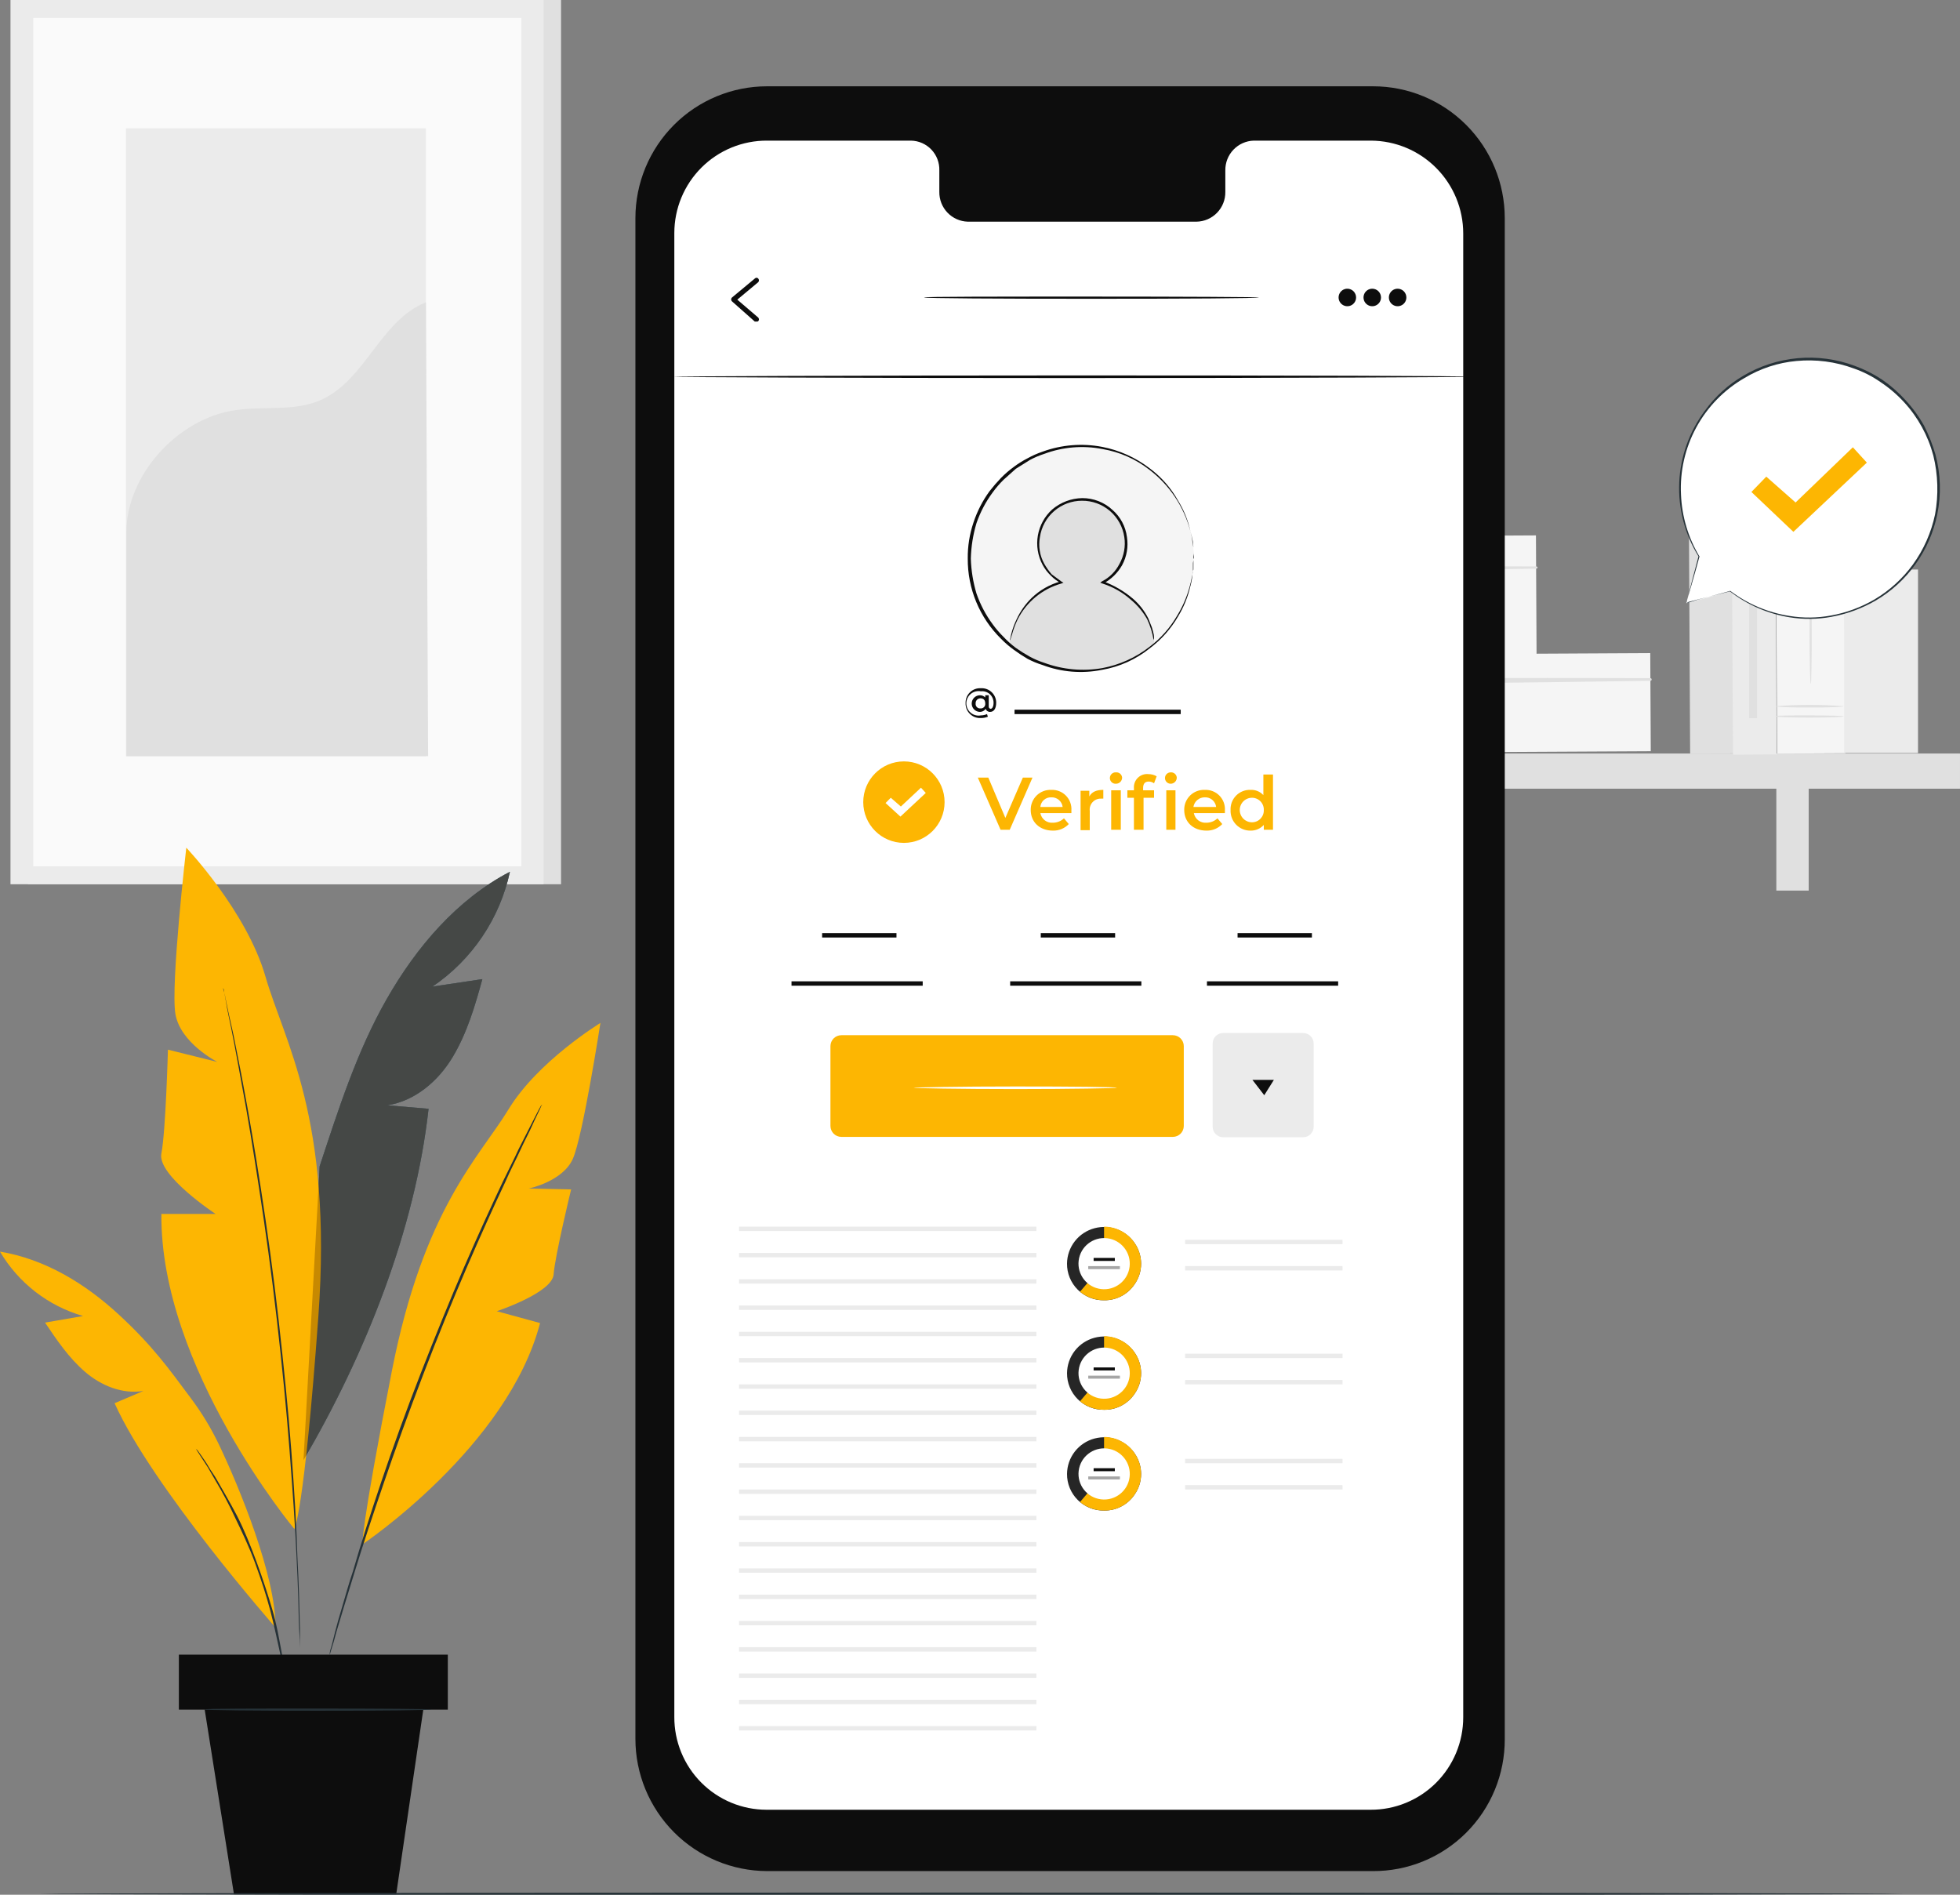 <svg width="300" height="290" viewBox="0 0 300 290" fill="none" xmlns="http://www.w3.org/2000/svg">
<rect x="0" y="0" width="300" height="290" fill="#808080" stroke="none"/>
<g clip-path="url(#clip0_4031_18423)">
<path d="M85.876 0H4.283V135.338H85.876V0Z" fill="#E0E0E0"/>
<path d="M83.198 0H1.605V135.338H83.198V0Z" fill="#EBEBEB"/>
<path d="M79.785 2.749H5.086V132.595H79.785V2.749Z" fill="#FAFAFA"/>
<path d="M65.192 19.646H19.275V115.745H65.192V19.646Z" fill="#EBEBEB"/>
<path d="M19.343 81.736C19.21 72.751 27.242 63.967 36.144 62.76C40.361 62.157 44.846 62.962 48.795 61.352C55.89 58.469 58.099 49.082 65.194 46.266L65.528 115.732H19.343V81.736Z" fill="#E0E0E0"/>
<path d="M265.213 81.922L258.52 81.957L258.694 115.348L265.387 115.313L265.213 81.922Z" fill="#E0E0E0"/>
<path d="M217.826 82.036L200.49 82.127L200.587 100.559L217.922 100.468L217.826 82.036Z" fill="#EBEBEB"/>
<path d="M235.094 81.946L217.758 82.037L217.854 100.469L235.19 100.379L235.094 81.946Z" fill="#F5F5F5"/>
<path d="M200.535 87.234C212.115 87.302 223.627 87.234 235.14 87.033C235.408 87.033 235.408 86.698 235.14 86.698C223.627 86.631 212.048 86.698 200.535 86.899C200.507 86.918 200.485 86.942 200.469 86.972C200.454 87.001 200.445 87.034 200.445 87.067C200.445 87.1 200.454 87.133 200.469 87.162C200.485 87.191 200.507 87.216 200.535 87.234Z" fill="#E0E0E0"/>
<path d="M221.2 100.19L189.674 100.355L189.752 115.375L221.278 115.21L221.2 100.19Z" fill="#EBEBEB"/>
<path d="M252.59 99.958L221.064 100.123L221.143 115.142L252.669 114.977L252.59 99.958Z" fill="#F5F5F5"/>
<path d="M189.758 104.534C210.642 104.735 231.659 104.534 252.609 104.199C252.663 104.199 252.714 104.178 252.751 104.14C252.789 104.102 252.81 104.051 252.81 103.998C252.81 103.944 252.789 103.893 252.751 103.855C252.714 103.818 252.663 103.796 252.609 103.796C231.659 103.729 210.642 103.729 189.758 104.199C189.557 104.199 189.557 104.467 189.758 104.534Z" fill="#E0E0E0"/>
<path d="M299.999 115.329H177.91V120.713H299.999V115.329Z" fill="#E0E0E0"/>
<path d="M202.877 117.944H197.924V136.31H202.877V117.944Z" fill="#E0E0E0"/>
<path d="M276.84 117.944H271.887V136.31H276.84V117.944Z" fill="#E0E0E0"/>
<path d="M271.709 69.55L265.016 69.585L265.256 115.508L271.949 115.473L271.709 69.55Z" fill="#EBEBEB"/>
<path d="M282.262 78.078L271.82 78.133L272.015 115.346L282.456 115.291L282.262 78.078Z" fill="#F5F5F5"/>
<path d="M282.194 85.223C282.194 85.29 279.851 85.357 276.973 85.357C274.095 85.357 271.752 85.29 271.752 85.223C271.752 85.156 274.095 85.022 276.973 85.022C279.851 85.022 282.194 85.088 282.194 85.223Z" fill="#E0E0E0"/>
<path d="M282.194 83.614C282.194 83.748 279.851 83.815 276.973 83.815C274.095 83.815 271.752 83.748 271.752 83.614C271.752 83.48 274.095 83.48 276.973 83.48C279.851 83.48 282.194 83.546 282.194 83.614Z" fill="#E0E0E0"/>
<path d="M282.194 109.63C282.194 109.764 279.851 109.831 276.973 109.831C274.095 109.831 271.752 109.764 271.752 109.63C271.752 109.496 274.095 109.496 276.973 109.496C279.851 109.496 282.194 109.563 282.194 109.63Z" fill="#E0E0E0"/>
<path d="M282.194 108.088C282.194 108.222 279.851 108.289 276.973 108.289C274.095 108.289 271.752 108.222 271.752 108.088C275.227 107.82 278.718 107.82 282.194 108.088Z" fill="#E0E0E0"/>
<path d="M277.173 104.668C277.04 104.668 276.973 100.913 276.973 96.287C276.973 91.66 277.04 87.905 277.173 87.905C277.307 87.905 277.307 91.66 277.307 96.287C277.307 100.913 277.24 104.668 277.173 104.668Z" fill="#E0E0E0"/>
<path d="M293.574 87.168H282.262V115.256H293.574V87.168Z" fill="#EBEBEB"/>
<path d="M270.281 77.311C270.281 77.826 270.076 78.321 269.712 78.686C269.348 79.05 268.854 79.255 268.34 79.255C267.825 79.255 267.331 79.05 266.967 78.686C266.603 78.321 266.398 77.826 266.398 77.311C266.398 76.795 266.603 76.3 266.967 75.936C267.331 75.571 267.825 75.366 268.34 75.366C268.854 75.366 269.348 75.571 269.712 75.936C270.076 76.3 270.281 76.795 270.281 77.311Z" fill="#E0E0E0"/>
<path d="M268.941 82.608H267.736V109.925H268.941V82.608Z" fill="#E0E0E0"/>
<path d="M210.107 286.379H117.403C112.054 286.361 106.929 284.22 103.153 280.424C99.376 276.629 97.256 271.488 97.256 266.129V33.392C97.256 28.039 99.379 22.905 103.157 19.12C106.935 15.335 112.06 13.209 117.403 13.209H210.174C215.518 13.209 220.642 15.335 224.42 19.12C228.199 22.905 230.321 28.039 230.321 33.392V266.196C230.33 268.855 229.813 271.489 228.8 273.946C227.786 276.403 226.296 278.634 224.417 280.511C222.537 282.388 220.304 283.873 217.848 284.88C215.392 285.887 212.761 286.397 210.107 286.379Z" fill="#0D0D0D"/>
<path d="M209.84 21.524H191.901C190.723 21.559 189.607 22.057 188.793 22.91C187.979 23.763 187.532 24.903 187.55 26.083V29.369C187.559 29.959 187.452 30.545 187.235 31.093C187.018 31.642 186.695 32.142 186.284 32.565C185.874 32.989 185.385 33.327 184.844 33.561C184.303 33.795 183.722 33.919 183.133 33.928H148.126C146.948 33.893 145.832 33.395 145.018 32.542C144.203 31.689 143.757 30.549 143.775 29.369V26.083C143.793 25.496 143.694 24.912 143.484 24.364C143.275 23.816 142.958 23.315 142.553 22.891C142.148 22.466 141.663 22.127 141.126 21.892C140.589 21.657 140.01 21.532 139.425 21.524H117.403C115.543 21.515 113.699 21.874 111.978 22.581C110.257 23.288 108.692 24.329 107.373 25.644C106.055 26.958 105.008 28.521 104.294 30.242C103.581 31.963 103.213 33.808 103.213 35.672V262.777C103.204 264.64 103.563 266.487 104.269 268.212C104.975 269.936 106.014 271.503 107.326 272.824C108.638 274.145 110.198 275.193 111.916 275.908C113.634 276.624 115.476 276.992 117.336 276.992H209.773C211.633 277.001 213.477 276.641 215.198 275.934C216.919 275.227 218.484 274.186 219.803 272.872C221.121 271.557 222.167 269.994 222.881 268.274C223.595 266.553 223.963 264.707 223.963 262.844V35.739C223.963 31.98 222.477 28.375 219.83 25.711C217.184 23.047 213.591 21.541 209.84 21.524Z" fill="white"/>
<path d="M225.035 57.664C225.035 57.731 197.725 57.865 164.057 57.865C130.389 57.865 103.08 57.731 103.08 57.664C103.08 57.597 130.322 57.463 164.057 57.463C197.792 57.463 225.035 57.53 225.035 57.664Z" fill="#0D0D0D"/>
<path d="M115.796 49.216H115.529L112.048 46.132C112.005 46.094 111.971 46.047 111.948 45.995C111.924 45.943 111.912 45.887 111.912 45.83C111.912 45.773 111.924 45.716 111.948 45.664C111.971 45.612 112.005 45.566 112.048 45.528L115.596 42.578C115.667 42.524 115.756 42.502 115.844 42.514C115.932 42.527 116.011 42.574 116.064 42.645C116.13 42.719 116.166 42.814 116.166 42.913C116.166 43.012 116.13 43.108 116.064 43.181L112.851 45.863L116.064 48.612C116.13 48.686 116.166 48.782 116.166 48.881C116.166 48.98 116.13 49.075 116.064 49.149C115.997 49.216 115.93 49.216 115.796 49.216Z" fill="#0D0D0D"/>
<path d="M192.703 45.528C192.703 45.662 181.191 45.729 167.068 45.729C152.944 45.729 141.432 45.662 141.432 45.528C141.432 45.394 152.877 45.394 167.068 45.394C181.258 45.394 192.703 45.461 192.703 45.528Z" fill="#0D0D0D"/>
<path d="M207.564 45.529C207.564 45.794 207.486 46.053 207.338 46.274C207.191 46.494 206.982 46.666 206.738 46.767C206.493 46.869 206.224 46.896 205.964 46.844C205.705 46.792 205.466 46.664 205.279 46.477C205.092 46.289 204.964 46.05 204.912 45.79C204.861 45.53 204.887 45.26 204.989 45.015C205.09 44.77 205.262 44.561 205.482 44.413C205.702 44.266 205.961 44.188 206.225 44.188C206.58 44.188 206.921 44.329 207.172 44.58C207.423 44.832 207.564 45.173 207.564 45.529Z" fill="#0D0D0D"/>
<path d="M211.379 45.529C211.379 45.794 211.3 46.053 211.153 46.274C211.006 46.494 210.797 46.666 210.552 46.767C210.308 46.869 210.038 46.896 209.779 46.844C209.519 46.792 209.28 46.664 209.093 46.477C208.906 46.289 208.779 46.05 208.727 45.79C208.675 45.53 208.702 45.26 208.803 45.015C208.904 44.77 209.076 44.561 209.296 44.413C209.516 44.266 209.775 44.188 210.04 44.188C210.395 44.188 210.735 44.329 210.986 44.58C211.238 44.832 211.379 45.173 211.379 45.529Z" fill="#0D0D0D"/>
<path d="M215.261 45.529C215.261 45.794 215.183 46.053 215.036 46.274C214.889 46.494 214.68 46.666 214.435 46.767C214.19 46.869 213.921 46.896 213.662 46.844C213.402 46.792 213.163 46.664 212.976 46.477C212.789 46.289 212.661 46.05 212.61 45.79C212.558 45.53 212.585 45.26 212.686 45.015C212.787 44.77 212.959 44.561 213.179 44.413C213.399 44.266 213.658 44.188 213.923 44.188C214.278 44.188 214.618 44.329 214.869 44.58C215.12 44.832 215.261 45.173 215.261 45.529Z" fill="#0D0D0D"/>
<path d="M152.478 107.551C152.478 108.423 152.143 108.959 151.54 108.959C151.393 108.966 151.247 108.923 151.126 108.838C151.005 108.754 150.915 108.631 150.871 108.49C150.774 108.632 150.645 108.749 150.493 108.831C150.342 108.913 150.173 108.956 150.001 108.959C149.664 108.959 149.34 108.825 149.102 108.586C148.863 108.347 148.729 108.023 148.729 107.685C148.729 107.347 148.863 107.023 149.102 106.784C149.34 106.545 149.664 106.411 150.001 106.411C150.302 106.412 150.591 106.532 150.804 106.746V106.411H151.34V108.154C151.338 108.233 151.364 108.309 151.413 108.37C151.462 108.432 151.531 108.474 151.607 108.49C151.875 108.49 152.076 108.154 152.076 107.551C152.078 107.304 152.027 107.06 151.927 106.834C151.827 106.608 151.681 106.406 151.497 106.241C151.314 106.076 151.098 105.952 150.863 105.878C150.628 105.803 150.38 105.779 150.135 105.807C149.864 105.755 149.585 105.764 149.317 105.833C149.05 105.901 148.801 106.028 148.588 106.204C148.375 106.381 148.204 106.602 148.087 106.852C147.969 107.102 147.908 107.375 147.908 107.651C147.908 107.928 147.969 108.201 148.087 108.451C148.204 108.701 148.375 108.922 148.588 109.098C148.801 109.275 149.05 109.402 149.317 109.47C149.585 109.539 149.864 109.547 150.135 109.495C150.458 109.494 150.777 109.425 151.072 109.294L151.206 109.697C150.866 109.835 150.502 109.903 150.135 109.898C149.828 109.916 149.521 109.871 149.232 109.764C148.944 109.657 148.681 109.491 148.461 109.276C148.24 109.062 148.067 108.803 147.952 108.518C147.837 108.232 147.782 107.926 147.792 107.618C147.782 107.31 147.837 107.004 147.952 106.718C148.067 106.432 148.24 106.174 148.461 105.96C148.681 105.745 148.944 105.579 149.232 105.472C149.521 105.365 149.828 105.319 150.135 105.338C150.436 105.32 150.738 105.363 151.021 105.466C151.305 105.569 151.565 105.729 151.784 105.937C152.004 106.144 152.178 106.394 152.298 106.672C152.417 106.949 152.478 107.249 152.478 107.551ZM150.804 107.685C150.804 107.149 150.536 106.88 150.068 106.88C149.965 106.88 149.864 106.901 149.77 106.942C149.676 106.983 149.591 107.044 149.522 107.119C149.453 107.195 149.4 107.285 149.367 107.382C149.334 107.479 149.322 107.583 149.332 107.685C149.321 107.784 149.333 107.885 149.366 107.979C149.399 108.074 149.453 108.159 149.524 108.23C149.595 108.301 149.68 108.355 149.774 108.388C149.868 108.421 149.969 108.433 150.068 108.423C150.167 108.433 150.268 108.421 150.362 108.388C150.456 108.355 150.541 108.301 150.612 108.23C150.682 108.159 150.736 108.074 150.77 107.979C150.803 107.885 150.815 107.784 150.804 107.685Z" fill="#0D0D0D"/>
<path d="M180.523 108.893C180.523 109.027 175.101 109.094 168.542 109.094C161.982 109.094 156.561 109.027 156.561 108.893C156.561 108.758 161.915 108.691 168.542 108.691C175.168 108.691 180.523 108.758 180.523 108.893Z" fill="#0D0D0D"/>
<path d="M179.519 158.443H128.783C127.859 158.443 127.109 159.194 127.109 160.12V172.33C127.109 173.256 127.859 174.006 128.783 174.006H179.519C180.443 174.006 181.192 173.256 181.192 172.33V160.12C181.192 159.194 180.443 158.443 179.519 158.443Z" fill="#FDB602"/>
<path d="M170.951 166.49C170.951 166.557 163.989 166.691 155.422 166.691C146.854 166.691 139.826 166.557 139.826 166.49C139.826 166.423 146.787 166.289 155.422 166.289C164.056 166.289 170.951 166.356 170.951 166.49Z" fill="white"/>
<path d="M199.465 158.108H187.216C186.329 158.108 185.609 158.829 185.609 159.718V172.451C185.609 173.34 186.329 174.06 187.216 174.06H199.465C200.352 174.06 201.071 173.34 201.071 172.451V159.718C201.071 158.829 200.352 158.108 199.465 158.108Z" fill="#EBEBEB"/>
<path d="M191.701 165.283H194.981L193.508 167.63L191.701 165.283Z" fill="#0D0D0D"/>
<path d="M158.033 119.017L154.552 126.996H153.147L149.666 119.017H151.272L153.883 125.185L156.56 119.017H158.033Z" fill="#FDB602"/>
<path d="M163.989 124.449H159.237C159.319 124.893 159.563 125.29 159.922 125.563C160.281 125.836 160.729 125.965 161.178 125.924C161.8 125.919 162.398 125.679 162.852 125.253L163.588 126.125C163.279 126.452 162.905 126.711 162.49 126.884C162.074 127.057 161.628 127.141 161.178 127.131C159.103 127.131 157.764 125.79 157.764 123.979C157.755 123.566 157.83 123.155 157.986 122.772C158.141 122.389 158.374 122.042 158.669 121.753C158.964 121.464 159.315 121.238 159.701 121.091C160.086 120.943 160.498 120.876 160.91 120.895C161.326 120.875 161.741 120.943 162.128 121.096C162.515 121.248 162.865 121.481 163.156 121.778C163.447 122.076 163.672 122.432 163.815 122.823C163.959 123.214 164.018 123.631 163.989 124.046V124.449ZM159.237 123.51H162.651C162.6 123.089 162.393 122.703 162.07 122.43C161.747 122.156 161.333 122.015 160.91 122.035C160.495 122.016 160.089 122.159 159.777 122.434C159.465 122.709 159.271 123.095 159.237 123.51Z" fill="#FDB602"/>
<path d="M168.875 120.895V122.236H168.54C168.297 122.224 168.054 122.266 167.829 122.358C167.603 122.45 167.401 122.591 167.235 122.769C167.069 122.948 166.944 123.161 166.869 123.393C166.794 123.625 166.771 123.871 166.8 124.113V127.063H165.395V121.029H166.733V121.9C167.135 121.163 167.871 120.895 168.875 120.895Z" fill="#FDB602"/>
<path d="M169.879 119.084C169.879 118.964 169.903 118.845 169.951 118.735C169.999 118.624 170.069 118.525 170.157 118.443C170.245 118.361 170.349 118.298 170.462 118.259C170.576 118.219 170.696 118.203 170.816 118.213C170.93 118.204 171.045 118.217 171.154 118.253C171.263 118.288 171.364 118.345 171.452 118.42C171.539 118.495 171.61 118.586 171.662 118.688C171.714 118.791 171.745 118.903 171.753 119.017C171.753 119.266 171.654 119.505 171.479 119.681C171.303 119.857 171.065 119.956 170.816 119.956C170.696 119.965 170.576 119.95 170.462 119.91C170.349 119.87 170.245 119.808 170.157 119.726C170.069 119.644 169.999 119.545 169.951 119.434C169.903 119.324 169.879 119.205 169.879 119.084ZM170.08 120.962H171.552V126.997H170.08V120.962Z" fill="#FDB602"/>
<path d="M175.769 118.481C176.215 118.479 176.654 118.595 177.041 118.816L176.64 119.889C176.406 119.719 176.125 119.625 175.836 119.621C175.234 119.621 174.966 119.956 174.966 120.627V120.962H176.64V122.102H175.033V126.997H173.561V122.102H172.557V120.962H173.561V120.627C173.54 120.334 173.583 120.039 173.687 119.765C173.792 119.491 173.955 119.242 174.166 119.038C174.376 118.833 174.629 118.677 174.906 118.581C175.183 118.485 175.478 118.451 175.769 118.481ZM178.313 119.084C178.313 118.853 178.405 118.632 178.568 118.468C178.731 118.305 178.952 118.213 179.183 118.213C179.297 118.204 179.412 118.217 179.522 118.253C179.631 118.288 179.732 118.345 179.819 118.42C179.906 118.495 179.977 118.586 180.029 118.688C180.081 118.791 180.112 118.903 180.12 119.017C180.12 119.266 180.022 119.505 179.846 119.681C179.67 119.857 179.432 119.956 179.183 119.956C178.952 119.956 178.731 119.864 178.568 119.701C178.405 119.537 178.313 119.316 178.313 119.084ZM178.514 120.962H179.919V126.997H178.514V120.962Z" fill="#FDB602"/>
<path d="M187.484 124.449H182.731C182.813 124.893 183.057 125.29 183.416 125.563C183.775 125.836 184.223 125.965 184.672 125.924C185.294 125.919 185.892 125.679 186.346 125.253L187.082 126.125C186.773 126.452 186.399 126.711 185.984 126.884C185.569 127.057 185.122 127.141 184.672 127.131C182.597 127.131 181.259 125.79 181.259 123.979C181.249 123.566 181.324 123.155 181.48 122.772C181.636 122.389 181.868 122.042 182.163 121.753C182.458 121.464 182.809 121.238 183.195 121.091C183.58 120.943 183.992 120.876 184.405 120.895C184.82 120.875 185.235 120.943 185.622 121.096C186.009 121.248 186.359 121.481 186.65 121.778C186.941 122.076 187.166 122.432 187.309 122.823C187.453 123.214 187.512 123.631 187.484 124.046V124.449ZM182.664 123.51H186.145C186.095 123.089 185.887 122.703 185.564 122.43C185.241 122.156 184.827 122.015 184.405 122.035C183.986 122.03 183.579 122.176 183.26 122.447C182.94 122.718 182.729 123.096 182.664 123.51Z" fill="#FDB602"/>
<path d="M194.845 118.548V126.996H193.44V126.259C193.185 126.538 192.875 126.759 192.529 126.91C192.183 127.06 191.809 127.135 191.432 127.131C191.019 127.14 190.609 127.065 190.227 126.909C189.844 126.753 189.498 126.52 189.209 126.224C188.92 125.929 188.695 125.577 188.548 125.191C188.401 124.805 188.334 124.392 188.353 123.979C188.334 123.569 188.4 123.159 188.548 122.776C188.696 122.394 188.922 122.046 189.212 121.756C189.502 121.465 189.849 121.239 190.231 121.091C190.614 120.942 191.022 120.876 191.432 120.895C191.794 120.878 192.156 120.942 192.492 121.081C192.827 121.22 193.128 121.431 193.373 121.699V118.548H194.845ZM193.44 123.979C193.449 123.736 193.409 123.493 193.322 123.266C193.235 123.038 193.103 122.831 192.935 122.655C192.766 122.48 192.564 122.341 192.34 122.246C192.116 122.15 191.876 122.101 191.633 122.102C191.136 122.102 190.659 122.299 190.307 122.652C189.956 123.004 189.758 123.481 189.758 123.979C189.758 124.477 189.956 124.955 190.307 125.307C190.659 125.659 191.136 125.857 191.633 125.857C191.876 125.857 192.116 125.808 192.34 125.713C192.564 125.617 192.766 125.478 192.935 125.303C193.103 125.127 193.235 124.92 193.322 124.692C193.409 124.465 193.449 124.222 193.44 123.979Z" fill="#FDB602"/>
<path d="M138.354 129.008C141.792 129.008 144.579 126.216 144.579 122.772C144.579 119.328 141.792 116.536 138.354 116.536C134.916 116.536 132.129 119.328 132.129 122.772C132.129 126.216 134.916 129.008 138.354 129.008Z" fill="#FDB602"/>
<path d="M135.543 122.906L136.346 122.102L137.886 123.443L140.965 120.56L141.701 121.364L137.819 124.985L135.543 122.906Z" fill="white"/>
<path d="M165.528 102.656C175.029 102.656 182.73 94.941 182.73 85.424C182.73 75.907 175.029 68.191 165.528 68.191C156.028 68.191 148.326 75.907 148.326 85.424C148.326 94.941 156.028 102.656 165.528 102.656Z" fill="#F5F5F5"/>
<path d="M176.707 98.499C176.406 95.779 175.097 93.272 173.04 91.472C170.983 89.671 168.326 88.71 165.595 88.777C159.438 88.777 155.288 93.403 154.484 98.566C154.484 98.566 158.233 102.724 165.595 102.656C172.958 102.589 176.707 98.499 176.707 98.499Z" fill="#E0E0E0"/>
<path d="M172.283 84.278C172.88 80.586 170.376 77.108 166.691 76.51C163.005 75.912 159.533 78.421 158.936 82.113C158.339 85.805 160.843 89.283 164.529 89.881C168.215 90.479 171.686 87.97 172.283 84.278Z" fill="#E0E0E0"/>
<path d="M176.574 97.963C176.394 96.848 176.056 95.764 175.57 94.745C174.929 93.62 174.09 92.62 173.093 91.794C171.833 90.67 170.351 89.824 168.742 89.313L168.408 89.179L168.675 88.978C169.83 88.392 170.767 87.452 171.353 86.296C172.043 85.052 172.302 83.613 172.089 82.206C171.862 80.648 171.079 79.226 169.885 78.203C168.692 77.179 167.168 76.624 165.596 76.641C164.037 76.64 162.529 77.203 161.349 78.225C160.169 79.246 159.396 80.66 159.171 82.206C158.911 83.606 159.147 85.053 159.84 86.296C160.164 86.87 160.546 87.409 160.978 87.905L162.517 89.045L162.785 89.179L162.45 89.313C161.016 89.717 159.681 90.413 158.528 91.36C157.376 92.306 156.433 93.481 155.757 94.812C155.395 95.565 155.104 96.351 154.887 97.159C154.81 97.356 154.743 97.558 154.686 97.762C154.696 97.856 154.672 97.951 154.619 98.03V97.762C154.678 97.564 154.723 97.363 154.753 97.159C154.957 96.325 155.248 95.516 155.623 94.745C156.183 93.544 156.954 92.454 157.899 91.526C159.156 90.312 160.698 89.436 162.384 88.978V89.246C161.814 88.95 161.294 88.565 160.844 88.106C160.332 87.621 159.903 87.055 159.572 86.43C158.843 85.059 158.592 83.483 158.859 81.952C159.126 80.422 159.895 79.024 161.045 77.982C162.335 76.881 163.968 76.264 165.663 76.238C167.376 76.234 169.027 76.881 170.282 78.049C171.506 79.114 172.292 80.594 172.491 82.206C172.723 83.679 172.465 85.187 171.754 86.497C171.08 87.69 170.082 88.666 168.876 89.313V88.978C170.51 89.586 172.027 90.47 173.361 91.593C174.365 92.447 175.184 93.496 175.77 94.678L176.306 96.019C176.44 96.421 176.507 96.756 176.574 97.024C176.641 97.293 176.641 97.561 176.641 97.695L176.574 97.963Z" fill="#0D0D0D"/>
<path d="M182.731 85.491V85.155C182.669 84.892 182.647 84.621 182.664 84.351V83.747C182.664 83.546 182.597 83.278 182.597 83.077C182.597 82.876 182.397 81.937 182.196 81.266C181.203 77.522 178.988 74.218 175.904 71.879C173.815 70.249 171.354 69.165 168.742 68.728C165.763 68.147 162.683 68.402 159.84 69.465C159.076 69.709 158.336 70.023 157.631 70.404L155.489 71.745L153.615 73.421C153.003 74.021 152.443 74.671 151.941 75.366C150.882 76.795 150.047 78.378 149.465 80.059C148.937 81.824 148.645 83.65 148.595 85.491C148.65 87.309 148.942 89.112 149.465 90.855C150.047 92.536 150.882 94.119 151.941 95.549C152.443 96.243 153.003 96.893 153.615 97.493C154.19 98.105 154.817 98.665 155.489 99.169C156.178 99.655 156.893 100.103 157.631 100.51C158.336 100.892 159.076 101.206 159.84 101.449C162.684 102.498 165.756 102.776 168.742 102.254C171.349 101.762 173.804 100.659 175.904 99.035C177.643 97.733 179.1 96.09 180.188 94.207C181.056 92.792 181.71 91.255 182.129 89.648C182.33 88.977 182.397 88.374 182.53 87.904C182.664 87.435 182.597 87.368 182.597 87.167V86.564C182.58 86.293 182.603 86.022 182.664 85.759V87.167C182.597 87.368 182.597 87.636 182.53 87.904C182.472 88.517 182.36 89.122 182.196 89.715C181.824 91.348 181.191 92.91 180.322 94.341C179.217 96.251 177.737 97.917 175.971 99.236C173.857 100.935 171.346 102.066 168.675 102.522C165.632 103.137 162.477 102.882 159.572 101.784C158.786 101.541 158.025 101.227 157.296 100.846C156.557 100.415 155.842 99.945 155.154 99.438C154.461 98.935 153.812 98.374 153.213 97.761C151.588 96.162 150.3 94.251 149.426 92.143C148.552 90.035 148.11 87.773 148.126 85.491C148.104 83.622 148.399 81.763 148.996 79.992C149.563 78.263 150.399 76.633 151.473 75.165C152.017 74.464 152.598 73.792 153.213 73.153C153.812 72.54 154.461 71.98 155.154 71.477C155.827 70.968 156.544 70.519 157.296 70.136C158.023 69.733 158.785 69.396 159.572 69.13C162.485 68.067 165.63 67.812 168.675 68.392C171.329 68.905 173.827 70.03 175.971 71.678C177.756 73.004 179.239 74.695 180.322 76.64C181.202 78.065 181.835 79.629 182.196 81.266C182.359 81.836 182.471 82.42 182.53 83.01C182.597 83.278 182.597 83.546 182.664 83.747V85.491H182.731Z" fill="#0D0D0D"/>
<path d="M158.635 187.745H113.119V188.416H158.635V187.745Z" fill="#EBEBEB"/>
<path d="M205.489 189.757H181.393V190.427H205.489V189.757Z" fill="#EBEBEB"/>
<path d="M158.635 191.769H113.119V192.439H158.635V191.769Z" fill="#EBEBEB"/>
<path d="M205.489 193.78H181.393V194.451H205.489V193.78Z" fill="#EBEBEB"/>
<path d="M158.635 195.791H113.119V196.462H158.635V195.791Z" fill="#EBEBEB"/>
<path d="M205.489 207.19H181.393V207.861H205.489V207.19Z" fill="#EBEBEB"/>
<path d="M205.489 223.283H181.393V223.954H205.489V223.283Z" fill="#EBEBEB"/>
<path d="M158.635 199.814H113.119V200.485H158.635V199.814Z" fill="#EBEBEB"/>
<path d="M205.489 211.214H181.393V211.884H205.489V211.214Z" fill="#EBEBEB"/>
<path d="M205.489 227.306H181.393V227.976H205.489V227.306Z" fill="#EBEBEB"/>
<path d="M158.635 203.838H113.119V204.508H158.635V203.838Z" fill="#EBEBEB"/>
<path d="M158.635 207.861H113.119V208.532H158.635V207.861Z" fill="#EBEBEB"/>
<path d="M158.635 211.884H113.119V212.554H158.635V211.884Z" fill="#EBEBEB"/>
<path d="M158.635 215.907H113.119V216.578H158.635V215.907Z" fill="#EBEBEB"/>
<path d="M158.635 219.931H113.119V220.601H158.635V219.931Z" fill="#EBEBEB"/>
<path d="M158.635 223.953H113.119V224.624H158.635V223.953Z" fill="#EBEBEB"/>
<path d="M158.635 227.977H113.119V228.647H158.635V227.977Z" fill="#EBEBEB"/>
<path d="M158.635 232H113.119V232.671H158.635V232Z" fill="#EBEBEB"/>
<path d="M158.635 236.022H113.119V236.693H158.635V236.022Z" fill="#EBEBEB"/>
<path d="M158.635 240.046H113.119V240.716H158.635V240.046Z" fill="#EBEBEB"/>
<path d="M158.635 244.069H113.119V244.74H158.635V244.069Z" fill="#EBEBEB"/>
<path d="M158.635 248.092H113.119V248.762H158.635V248.092Z" fill="#EBEBEB"/>
<path d="M158.635 252.115H113.119V252.786H158.635V252.115Z" fill="#EBEBEB"/>
<path d="M158.635 256.139H113.119V256.809H158.635V256.139Z" fill="#EBEBEB"/>
<path d="M158.635 260.161H113.119V260.832H158.635V260.161Z" fill="#EBEBEB"/>
<path d="M158.635 264.185H113.119V264.855H158.635V264.185Z" fill="#EBEBEB"/>
<path d="M174.657 193.403C174.661 194.546 174.305 195.663 173.64 196.594C173.126 197.35 172.432 197.967 171.62 198.389C170.808 198.811 169.903 199.025 168.988 199.012C168.244 199.025 167.505 198.889 166.814 198.612C166.124 198.335 165.496 197.923 164.967 197.401C164.439 196.878 164.021 196.255 163.738 195.568C163.454 194.881 163.312 194.145 163.319 193.403C163.33 192.164 163.748 190.964 164.509 189.985C165.269 189.007 166.331 188.305 167.53 187.986C168.729 187.668 170 187.751 171.148 188.223C172.295 188.694 173.256 189.529 173.882 190.598C174.385 191.448 174.653 192.416 174.657 193.403Z" fill="#262626"/>
<path d="M174.659 193.403C174.663 194.547 174.307 195.663 173.641 196.594C173.127 197.35 172.433 197.967 171.621 198.389C170.809 198.811 169.905 199.025 168.989 199.012C167.647 199.018 166.344 198.556 165.307 197.706L168.989 193.403V187.745C169.984 187.75 170.96 188.017 171.819 188.517C172.678 189.018 173.39 189.736 173.883 190.598C174.387 191.448 174.654 192.416 174.659 193.403Z" fill="#FDB602"/>
<path d="M172.895 193.886C173.159 191.739 171.629 189.785 169.477 189.522C167.326 189.258 165.368 190.785 165.103 192.932C164.839 195.079 166.369 197.033 168.521 197.297C170.672 197.56 172.631 196.033 172.895 193.886Z" fill="white"/>
<path d="M170.637 192.532H167.391V192.992H170.637V192.532Z" fill="#0D0D0D"/>
<path d="M180.722 108.624H155.287V109.295H180.722V108.624Z" fill="#0D0D0D"/>
<path d="M170.682 142.82H159.303V143.491H170.682V142.82Z" fill="#0D0D0D"/>
<path d="M137.215 142.82H125.836V143.491H137.215V142.82Z" fill="#0D0D0D"/>
<path d="M200.803 142.82H189.424V143.491H200.803V142.82Z" fill="#0D0D0D"/>
<path d="M174.698 150.196H154.617V150.867H174.698V150.196Z" fill="#0D0D0D"/>
<path d="M141.231 150.196H121.15V150.867H141.231V150.196Z" fill="#0D0D0D"/>
<path d="M204.819 150.196H184.738V150.867H204.819V150.196Z" fill="#0D0D0D"/>
<path d="M171.412 193.789H166.566V194.248H171.412V193.789Z" fill="#A6A6A6"/>
<path d="M174.659 210.165C174.663 211.309 174.307 212.425 173.642 213.357C173.128 214.113 172.434 214.73 171.622 215.152C170.81 215.574 169.905 215.788 168.99 215.774C168.246 215.787 167.507 215.651 166.816 215.375C166.126 215.098 165.498 214.686 164.969 214.163C164.441 213.641 164.023 213.017 163.74 212.331C163.456 211.644 163.314 210.908 163.321 210.165C163.332 208.927 163.75 207.726 164.51 206.748C165.271 205.77 166.333 205.067 167.532 204.749C168.731 204.43 170.002 204.513 171.15 204.985C172.297 205.457 173.258 206.292 173.884 207.361C174.387 208.21 174.655 209.178 174.659 210.165Z" fill="#262626"/>
<path d="M174.659 210.165C174.663 211.309 174.307 212.425 173.641 213.357C173.127 214.113 172.433 214.73 171.621 215.152C170.809 215.574 169.905 215.788 168.989 215.774C167.647 215.78 166.344 215.319 165.307 214.469L168.989 210.165V204.508C169.984 204.513 170.96 204.779 171.819 205.28C172.678 205.781 173.39 206.498 173.883 207.361C174.387 208.21 174.654 209.178 174.659 210.165Z" fill="#FDB602"/>
<path d="M172.897 210.648C173.161 208.501 171.631 206.547 169.479 206.283C167.328 206.02 165.369 207.546 165.105 209.694C164.841 211.841 166.371 213.795 168.523 214.058C170.674 214.322 172.633 212.795 172.897 210.648Z" fill="white"/>
<path d="M170.637 209.294H167.391V209.753H170.637V209.294Z" fill="#0D0D0D"/>
<path d="M171.414 210.552H166.568V211.011H171.414V210.552Z" fill="#A6A6A6"/>
<path d="M174.659 225.588C174.663 226.732 174.307 227.848 173.642 228.78C173.128 229.536 172.434 230.152 171.622 230.574C170.81 230.997 169.905 231.211 168.99 231.197C168.246 231.21 167.507 231.074 166.816 230.798C166.126 230.521 165.498 230.109 164.969 229.586C164.441 229.063 164.023 228.44 163.74 227.754C163.456 227.067 163.314 226.331 163.321 225.588C163.332 224.35 163.75 223.149 164.51 222.171C165.271 221.192 166.333 220.49 167.532 220.172C168.731 219.853 170.002 219.936 171.15 220.408C172.297 220.88 173.258 221.714 173.884 222.784C174.387 223.633 174.655 224.601 174.659 225.588Z" fill="#262626"/>
<path d="M174.659 225.588C174.663 226.732 174.307 227.848 173.641 228.78C173.127 229.536 172.433 230.153 171.621 230.575C170.809 230.997 169.905 231.211 168.989 231.197C167.647 231.203 166.344 230.741 165.307 229.892L168.989 225.588V219.931C169.984 219.936 170.96 220.202 171.819 220.703C172.678 221.204 173.39 221.921 173.883 222.784C174.387 223.633 174.654 224.601 174.659 225.588Z" fill="#FDB602"/>
<path d="M172.897 226.071C173.161 223.924 171.631 221.97 169.479 221.706C167.328 221.443 165.369 222.969 165.105 225.116C164.841 227.263 166.371 229.218 168.523 229.481C170.674 229.745 172.633 228.218 172.897 226.071Z" fill="white"/>
<path d="M170.637 224.717H167.391V225.176H170.637V224.717Z" fill="#0D0D0D"/>
<path d="M171.414 225.975H166.568V226.434H171.414V225.975Z" fill="#A6A6A6"/>
<path d="M78.046 133.434C69.947 137.658 63.722 144.967 59.171 152.946C54.619 160.925 51.808 169.776 48.93 178.493L46.453 223.484C55.891 207.325 63.521 188.349 65.596 169.709L59.304 169.172C63.521 168.502 67.069 165.484 69.278 161.797C71.487 158.109 72.691 154.019 73.829 149.861L66.199 151.001C72.256 146.89 76.499 140.598 78.046 133.434Z" fill="#455A64"/>
<path d="M78.046 133.434C69.947 137.658 63.722 144.967 59.171 152.946C54.619 160.925 51.808 169.776 48.93 178.493L46.453 223.484C55.891 207.325 63.521 188.349 65.596 169.709L59.304 169.172C63.521 168.502 67.069 165.484 69.278 161.797C71.487 158.109 72.691 154.019 73.829 149.861L66.199 151.001C72.256 146.89 76.499 140.598 78.046 133.434Z" fill="#455A64"/>
<path d="M45.048 234.012C45.048 234.012 24.499 209.337 24.7 185.802H33C33 185.802 24.03 179.901 24.7 176.548C25.369 173.196 25.704 160.657 25.704 160.657L33.267 162.535C33.267 162.535 27.578 159.651 26.842 155.159C26.105 150.666 28.515 129.746 28.515 129.746C28.515 129.746 37.752 139.469 40.63 149.459C43.508 159.45 50.938 171.117 48.729 201.492C46.52 231.866 45.048 234.012 45.048 234.012Z" fill="#FDB602"/>
<path d="M55.489 236.359C55.489 236.359 77.711 221.474 82.664 202.498L76.037 200.688C76.037 200.688 84.538 197.871 84.739 195.055C84.94 192.239 87.416 182.047 87.416 182.047L80.924 181.913C80.924 181.913 86.144 180.84 87.684 177.354C89.223 173.867 91.901 156.567 91.901 156.567C91.901 156.567 82.329 162.401 77.845 169.777C73.36 177.152 64.859 184.93 59.973 209.874C55.087 234.817 55.489 236.359 55.489 236.359Z" fill="#FDB602"/>
<path d="M34.137 151.203C34.14 151.296 34.163 151.388 34.204 151.471L34.404 152.209C34.538 152.946 34.739 153.885 35.007 155.159C35.275 156.433 35.676 157.975 36.011 159.786C36.346 161.596 36.814 163.675 37.216 165.955C38.086 170.514 39.023 176.012 39.96 182.114C40.897 188.216 41.834 194.854 42.637 201.962C43.441 209.069 44.11 215.707 44.578 221.876C45.047 228.045 45.382 233.543 45.516 238.17C45.649 240.516 45.716 242.595 45.783 244.472C45.85 246.35 45.85 247.892 45.917 249.233V252.183C45.917 251.513 45.85 250.507 45.783 249.233C45.716 247.959 45.716 246.283 45.649 244.472C45.583 242.662 45.516 240.516 45.382 238.17C45.181 233.543 44.779 228.045 44.311 221.876C43.842 215.707 43.173 209.002 42.37 201.962C41.566 194.921 40.629 188.216 39.692 182.114C38.755 176.012 37.885 170.581 37.015 166.022C36.613 163.742 36.212 161.663 35.877 159.853C35.542 158.042 35.208 156.5 34.94 155.226C34.672 153.952 34.538 152.946 34.404 152.276C34.338 152.012 34.293 151.743 34.271 151.471C34.206 151.393 34.161 151.302 34.137 151.203Z" fill="#263238"/>
<path d="M42.169 249.099C42.169 249.099 23.36 227.709 17.537 214.768L21.954 212.891C18.742 213.427 15.462 212.086 12.985 209.941C10.509 207.795 8.701 205.113 6.894 202.431L12.717 201.425C7.377 199.887 2.827 196.36 0 191.568C6.894 192.708 13.052 196.463 18.206 201.224C23.36 205.985 25.837 209.471 29.183 213.964C30.838 216.164 32.273 218.522 33.467 221.004C36.613 227.575 42.236 241.254 42.169 249.099Z" fill="#FDB602"/>
<path d="M82.999 169.039L82.865 169.24L82.597 169.844C82.329 170.447 81.928 171.185 81.459 172.258C80.991 173.33 80.322 174.537 79.652 176.012C78.983 177.488 78.113 179.097 77.309 180.974C75.569 184.662 73.561 189.088 71.419 194.049C69.277 199.011 67.001 204.577 64.793 210.343C62.584 216.11 60.509 221.809 58.769 226.905C57.028 232.001 55.489 236.627 54.284 240.584L52.678 245.814L51.473 249.837C51.205 250.91 50.937 251.781 50.736 252.385L50.536 253.055C50.539 253.092 50.534 253.128 50.523 253.163C50.511 253.197 50.493 253.229 50.469 253.256V252.988C50.495 252.783 50.54 252.581 50.603 252.385C50.803 251.781 51.004 250.91 51.272 249.837C51.54 248.764 51.941 247.356 52.41 245.814C52.878 244.271 53.347 242.461 54.016 240.517C55.154 236.56 56.627 231.934 58.367 226.771C60.107 221.608 62.115 216.043 64.391 210.209C66.667 204.375 68.876 198.944 71.018 193.982C73.159 189.021 75.234 184.528 76.975 180.84C77.845 179.03 78.715 177.354 79.384 175.878L81.259 172.19L82.463 169.844L82.798 169.24L82.999 169.039Z" fill="#263238"/>
<path d="M43.775 258.285C43.767 258.148 43.745 258.014 43.708 257.882C43.641 257.614 43.574 257.212 43.507 256.742C43.44 256.273 43.373 255.67 43.239 254.932C43.105 254.194 42.972 253.457 42.771 252.585C42.57 251.713 41.968 248.763 41.365 246.483C40.763 244.204 39.96 241.723 39.023 239.175C38.085 236.627 36.947 234.28 35.944 232.201C35.061 230.295 34.078 228.437 32.998 226.636L31.794 224.557L30.79 223.015L30.187 222.076L29.986 221.741L30.254 222.009L30.923 222.948C31.191 223.35 31.593 223.887 31.927 224.49C32.262 225.094 32.798 225.764 33.199 226.502C33.601 227.239 35.207 229.922 36.278 232C37.349 234.079 38.353 236.56 39.29 239.108C40.227 241.656 41.031 244.137 41.7 246.416C42.369 248.696 42.704 250.775 43.038 252.518C43.373 254.261 43.306 254.194 43.44 254.932C43.574 255.67 43.574 256.206 43.641 256.742C43.708 257.279 43.708 257.547 43.775 257.882V258.285Z" fill="#263238"/>
<path d="M68.542 253.256H27.377V261.671H68.542V253.256Z" fill="#0D0D0D"/>
<path d="M31.326 261.638L35.811 289.934H60.643L64.793 261.638H31.326Z" fill="#0D0D0D"/>
<path d="M66.065 261.637C66.065 261.771 58.301 261.838 48.662 261.838C39.024 261.838 31.326 261.771 31.326 261.637C31.326 261.503 39.091 261.503 48.662 261.503C58.234 261.503 66.065 261.57 66.065 261.637Z" fill="#263238"/>
<g opacity="0.3">
<path d="M78.046 133.434C69.947 137.658 63.722 144.967 59.171 152.946C54.619 160.925 51.808 169.776 48.93 178.493L46.453 223.484C55.891 207.325 63.521 188.349 65.596 169.709L59.304 169.172C63.521 168.502 67.069 165.484 69.278 161.797C71.487 158.109 72.691 154.019 73.829 149.861L66.199 151.001C72.256 146.89 76.499 140.598 78.046 133.434Z" fill="#471F01"/>
</g>
<path d="M291.366 289.866C291.366 289.933 227.511 290.067 148.729 290.067C69.947 290.067 6.092 289.933 6.092 289.866C6.092 289.799 69.947 289.665 148.729 289.665C227.511 289.665 291.366 289.799 291.366 289.866Z" fill="#263238"/>
<path d="M258.099 92.331L260.04 85.224C258.154 82.087 257.159 78.493 257.162 74.831C257.162 70.902 258.326 67.062 260.506 63.797C262.686 60.532 265.784 57.988 269.408 56.488C273.032 54.987 277.02 54.598 280.865 55.37C284.71 56.141 288.24 58.038 291.008 60.82C293.776 63.603 295.658 67.145 296.415 71C297.172 74.854 296.77 78.847 295.26 82.472C293.75 86.098 291.2 89.193 287.933 91.366C284.666 93.539 280.829 94.691 276.908 94.678C272.525 94.654 268.27 93.194 264.793 90.521L258.099 92.331Z" fill="white"/>
<path d="M258.1 92.331L258.568 92.197L259.84 91.794L264.793 90.453H264.86C267.513 92.451 270.617 93.764 273.896 94.275C276.004 94.621 278.155 94.599 280.255 94.208C282.615 93.783 284.881 92.943 286.948 91.727C289.224 90.371 291.205 88.569 292.772 86.43C294.441 84.13 295.604 81.502 296.185 78.719C296.73 75.739 296.639 72.677 295.918 69.734C295.11 66.682 293.571 63.874 291.433 61.554C290.357 60.383 289.144 59.347 287.818 58.47C286.559 57.593 285.185 56.894 283.735 56.391C280.935 55.356 277.938 54.967 274.967 55.251C272.149 55.507 269.425 56.401 267.002 57.866C263.9 59.654 261.352 62.266 259.639 65.413C257.927 68.561 257.116 72.122 257.296 75.702C257.43 79.039 258.397 82.29 260.108 85.156C260.175 85.156 260.175 85.223 260.108 85.223C259.505 87.503 258.97 89.246 258.635 90.453C258.474 90.915 258.34 91.385 258.233 91.862L258.1 92.331C258.119 92.168 258.164 92.01 258.233 91.862C258.3 91.526 258.434 91.124 258.568 90.52C258.702 89.917 259.371 87.503 259.974 85.156C257.874 81.767 256.847 77.821 257.026 73.837C257.205 69.852 258.583 66.014 260.978 62.828C262.535 60.68 264.517 58.877 266.801 57.531C269.351 56.015 272.207 55.09 275.161 54.823C278.114 54.556 281.09 54.954 283.869 55.989C285.328 56.518 286.721 57.216 288.019 58.067C289.344 58.971 290.557 60.029 291.634 61.219C292.747 62.418 293.713 63.746 294.512 65.175C295.23 66.592 295.812 68.074 296.252 69.6C297.042 72.579 297.134 75.7 296.52 78.719C295.962 81.462 294.833 84.056 293.207 86.332C291.58 88.608 289.494 90.515 287.082 91.929C284.986 93.134 282.7 93.973 280.322 94.409C278.199 94.8 276.026 94.822 273.896 94.477C270.581 93.936 267.452 92.576 264.793 90.52V90.386C264.86 90.453 264.86 90.453 264.793 90.52L259.706 91.794L258.434 92.13L258.1 92.331Z" fill="#263238"/>
<path d="M268.072 75.299L270.348 72.952L274.833 76.909L283.601 68.46L285.743 70.807L274.498 81.401L268.072 75.299Z" fill="#FDB602"/>
</g>
<defs>
<clipPath id="clip0_4031_18423">
<rect width="300" height="290" fill="white"/>
</clipPath>
</defs>
</svg>
